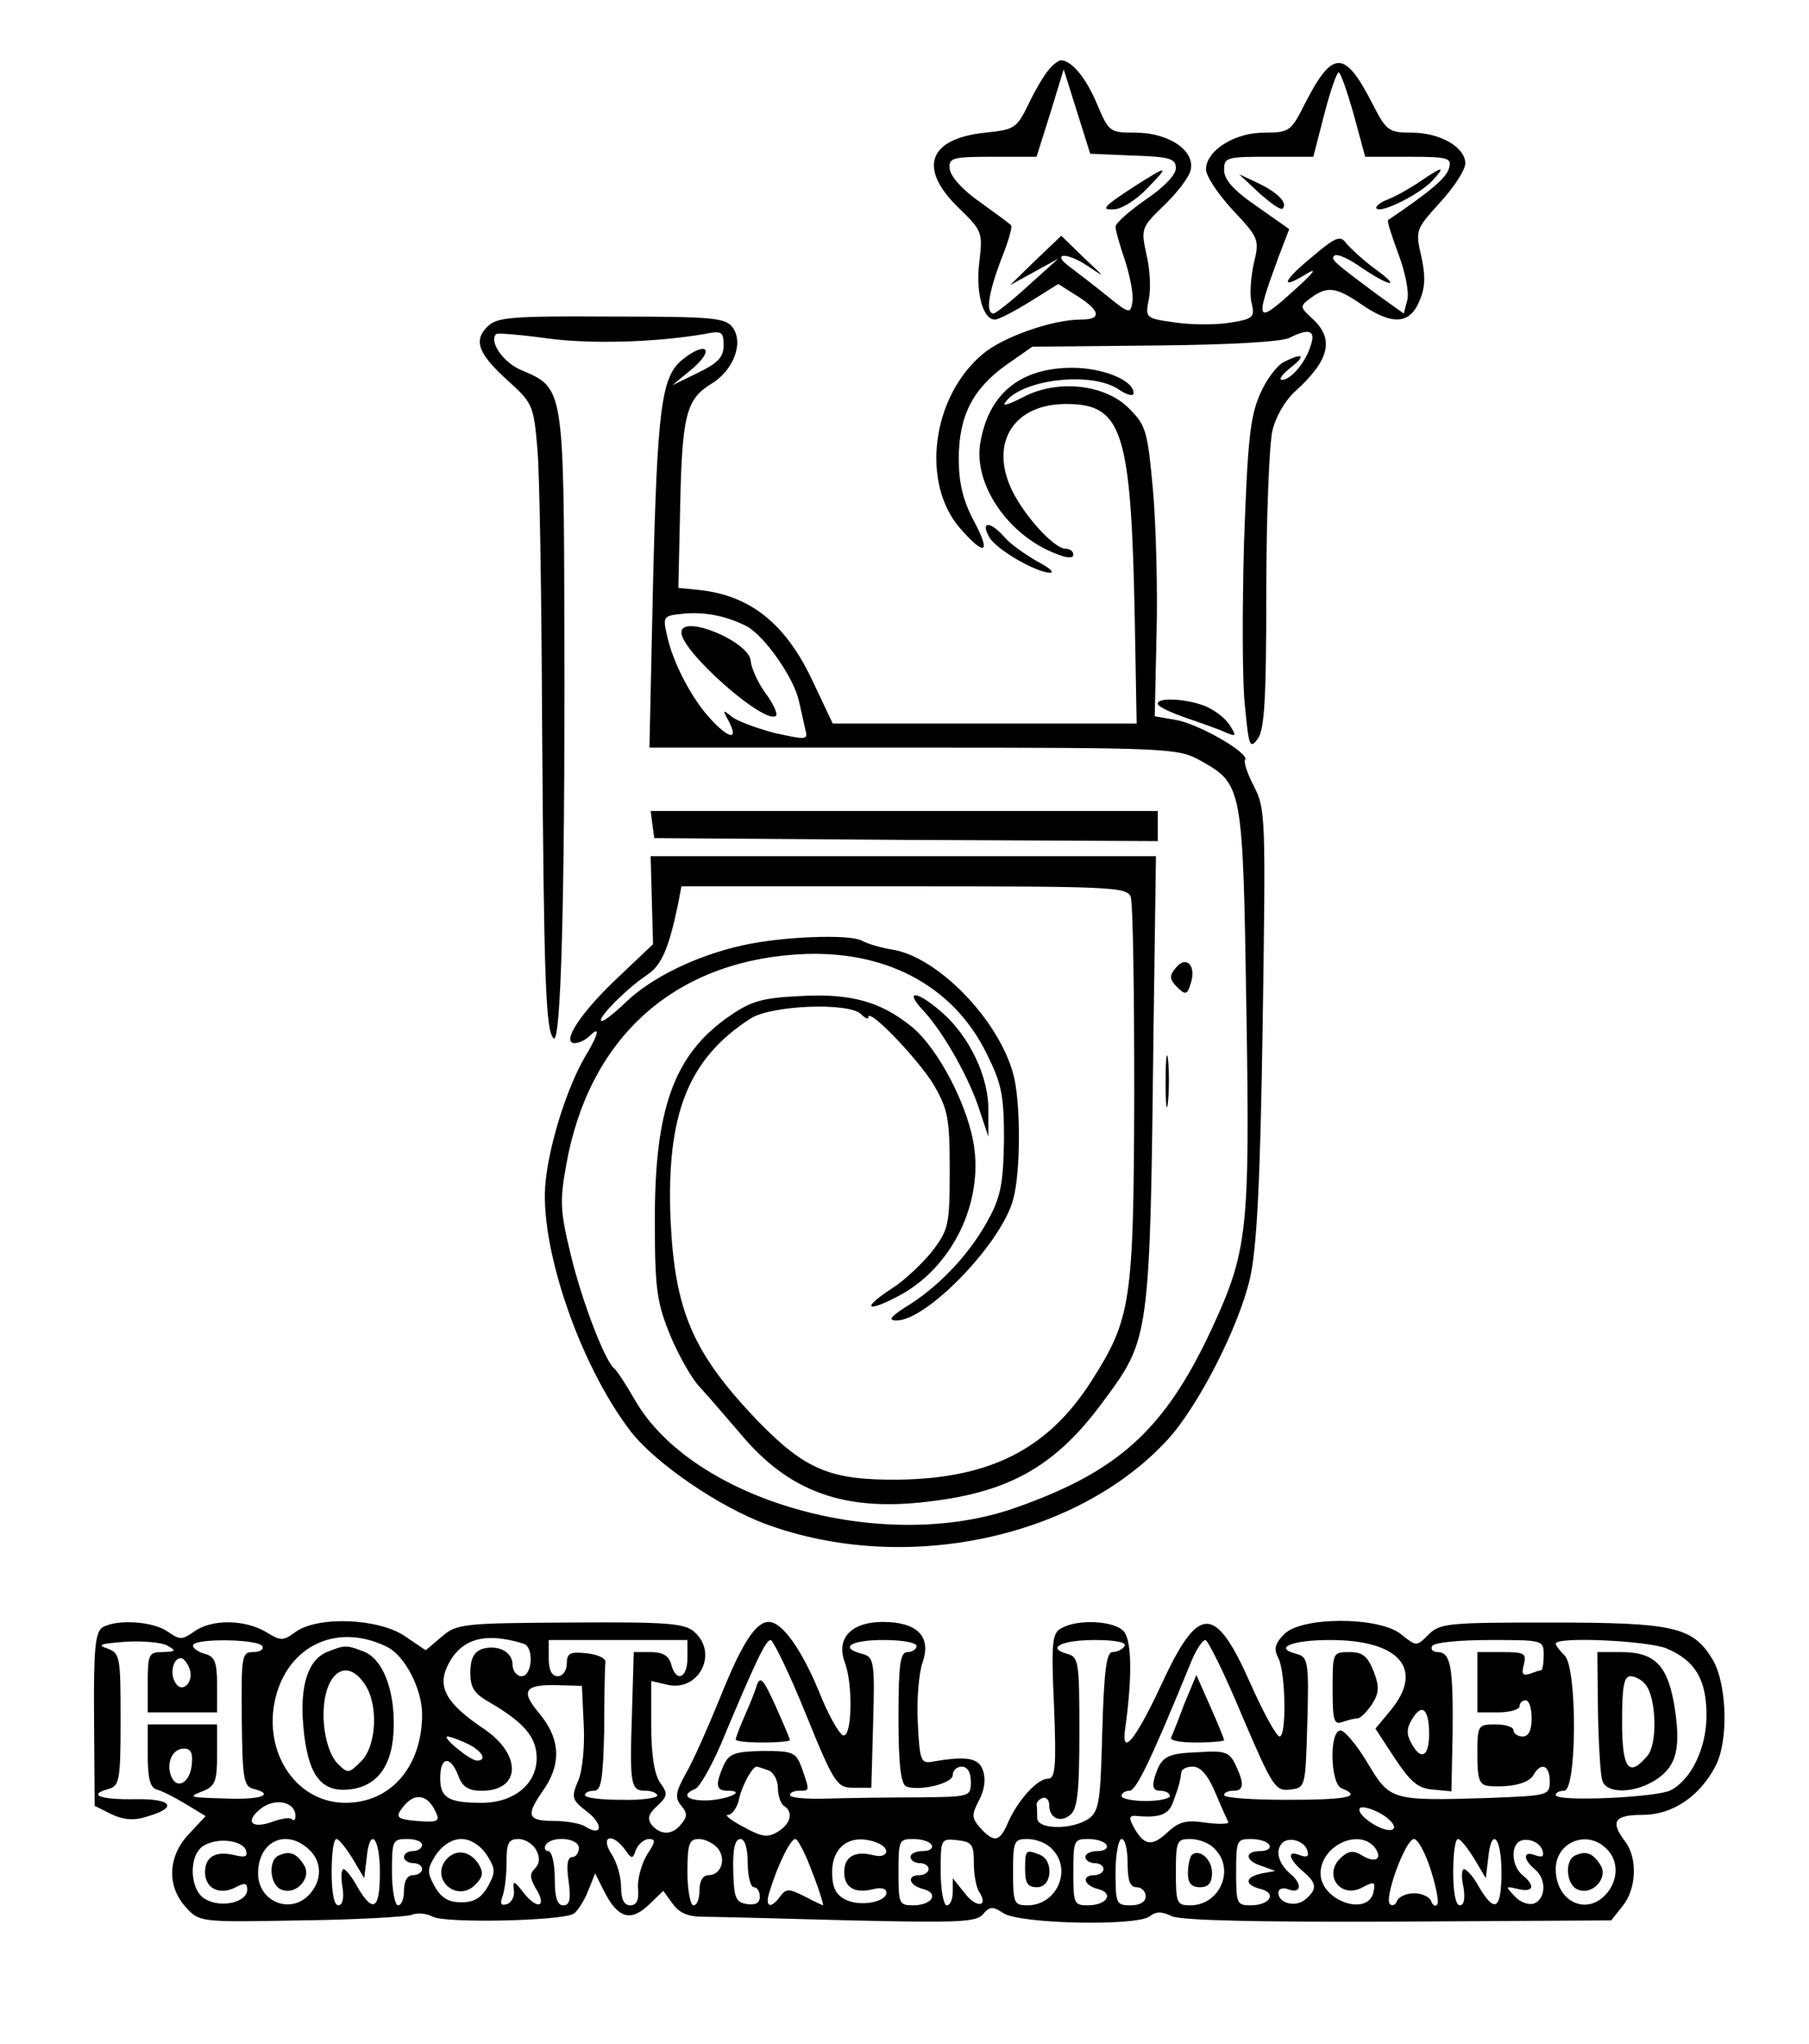 <?xml version="1.0" standalone="no"?>
<!DOCTYPE svg PUBLIC "-//W3C//DTD SVG 20010904//EN"
 "http://www.w3.org/TR/2001/REC-SVG-20010904/DTD/svg10.dtd">
<svg version="1.0" xmlns="http://www.w3.org/2000/svg"
 width="300pt" height="339pt" viewBox="0 0 300 339"
 preserveAspectRatio="xMidYMid meet">
<g transform="translate(0,339) scale(0.1,-0.1)"
fill="#000000" stroke="none">
<path d="M1739 3274 c-8 -9 -23 -35 -34 -58 -19 -39 -23 -41 -71 -46 -95 -10
-112 -59 -44 -125 39 -38 40 -40 34 -90 -6 -51 6 -95 26 -95 6 0 31 13 57 29
l48 30 30 -19 c40 -25 43 -40 8 -40 -48 0 -130 -29 -163 -57 -85 -71 -103
-214 -38 -289 42 -48 52 -42 23 12 -18 34 -25 63 -25 103 0 71 23 116 79 156
l43 30 204 2 c119 1 212 6 223 13 32 16 43 12 35 -12 -8 -28 -33 -58 -48 -58
-6 0 0 9 14 20 27 21 21 26 -12 9 -11 -6 -29 -30 -39 -54 -16 -37 -20 -77 -26
-247 -3 -112 -3 -234 2 -273 6 -63 8 -68 21 -50 11 15 14 67 14 244 0 124 5
244 10 266 5 23 21 51 39 67 55 50 64 85 29 118 -23 21 -23 22 -4 36 27 20 42
18 84 -11 51 -35 80 -33 96 6 10 23 10 42 3 74 -10 43 -9 45 31 89 23 25 42
54 42 65 0 27 -42 51 -89 51 -38 0 -42 3 -65 48 -46 90 -66 90 -112 0 -23 -46
-26 -48 -68 -48 -49 0 -96 -30 -96 -61 0 -11 20 -41 44 -67 44 -47 45 -49 35
-90 -5 -24 -7 -53 -3 -66 5 -22 2 -25 -35 -31 -23 -4 -64 -4 -91 0 -50 7 -51
7 -45 38 4 18 2 52 -4 76 -9 42 -8 44 29 80 21 20 41 46 44 57 10 33 -35 64
-91 64 -43 0 -44 1 -64 48 -18 43 -42 72 -60 72 -3 0 -13 -7 -20 -16z m140
-142 c61 -2 71 -5 71 -21 0 -11 -20 -32 -50 -52 -27 -19 -50 -39 -50 -45 0 -6
7 -31 16 -57 8 -25 14 -56 12 -67 -3 -21 -5 -21 -43 10 -22 18 -49 38 -59 46
-34 24 -9 27 26 4 33 -22 32 -22 -5 13 l-37 36 -43 -41 -42 -41 40 22 40 22
-50 -45 c-27 -25 -53 -45 -57 -46 -14 0 -9 33 12 89 12 29 19 55 17 57 -2 3
-26 20 -52 39 -29 20 -49 43 -50 55 -2 18 4 20 71 20 l73 0 23 73 22 72 22
-70 22 -70 71 -3z m366 68 l19 -70 72 0 c66 0 72 -2 67 -19 -4 -15 -27 -36
-101 -86 -2 -2 6 -26 17 -56 11 -29 18 -63 15 -76 l-6 -23 -42 30 c-74 55 -80
60 -73 66 4 4 24 -5 45 -20 49 -33 67 -34 21 -1 -19 14 -39 33 -46 41 -10 14
-17 12 -57 -22 -50 -41 -54 -56 -9 -28 18 11 12 2 -17 -24 -68 -62 -70 -58
-30 51 l18 47 -54 38 c-38 26 -54 44 -54 60 0 21 4 22 74 22 l74 0 18 70 c10
39 21 70 24 70 3 0 14 -31 25 -70z"/>
<path d="M1883 3082 c-54 -35 -59 -41 -34 -39 12 1 36 16 53 34 38 39 36 40
-19 5z"/>
<path d="M2355 3089 c-16 -11 -41 -25 -54 -30 -13 -5 -21 -12 -18 -15 8 -8 72
24 93 47 22 24 17 24 -21 -2z"/>
<path d="M2088 3070 c19 -17 36 -29 39 -26 9 9 -7 26 -40 42 l-32 15 33 -31z"/>
<path d="M808 2848 c-23 -23 -15 -45 35 -90 40 -36 42 -41 48 -110 4 -40 7
-246 8 -458 3 -429 6 -509 19 -522 12 -12 19 224 18 667 -1 414 -1 411 -71
441 -30 12 -55 48 -42 60 2 2 39 -1 83 -7 72 -10 180 -7 262 7 29 6 32 4 32
-19 0 -19 -9 -29 -42 -45 l-43 -21 35 29 c37 33 19 44 -19 13 -34 -28 -41 -80
-48 -370 l-6 -273 438 0 c425 0 438 -1 475 -21 71 -40 71 -41 77 -414 6 -368
2 -400 -58 -530 -78 -167 -155 -236 -326 -296 -220 -77 -534 12 -630 179 -15
26 -30 49 -34 52 -15 11 -53 109 -72 187 -18 74 -19 90 -8 151 37 208 175 335
381 349 145 10 260 -50 316 -164 25 -50 29 -69 29 -143 -1 -68 -5 -93 -23
-127 -30 -58 -79 -111 -131 -145 -34 -21 -40 -28 -24 -28 50 0 173 127 193
200 13 45 13 165 0 210 -25 90 -125 193 -200 205 -19 3 -42 10 -51 15 -21 11
-132 7 -198 -8 -77 -17 -152 -54 -194 -95 -20 -19 -38 -33 -40 -30 -6 5 44 55
76 76 24 16 36 43 52 120 l5 27 369 0 c342 0 369 -1 376 -17 4 -10 6 -158 6
-329 -1 -345 -5 -371 -72 -476 -72 -112 -168 -160 -319 -162 -113 -1 -154 16
-233 97 -108 113 -138 182 -145 335 -7 174 29 266 133 333 35 22 163 27 183 7
7 -7 12 -9 12 -5 0 17 84 -71 109 -113 23 -40 26 -55 26 -141 0 -90 -2 -98
-28 -133 -16 -20 -46 -49 -68 -63 -49 -32 -44 -41 8 -14 87 44 141 147 129
245 -8 67 -59 167 -105 204 -51 41 -101 55 -185 50 -61 -3 -80 -8 -116 -33
-93 -64 -125 -155 -124 -345 0 -110 4 -132 26 -186 14 -33 36 -72 49 -85 13
-14 43 -49 67 -77 81 -97 173 -130 315 -112 133 16 209 60 286 165 78 105 78
104 84 618 l4 287 -419 0 -419 0 2 -73 2 -73 -57 -54 c-63 -59 -96 -110 -73
-110 7 0 18 5 25 12 18 18 15 3 -8 -35 -29 -50 -58 -140 -65 -205 -12 -105 55
-304 141 -416 40 -52 146 -125 225 -154 229 -84 515 -24 666 141 50 55 117
185 136 267 11 49 17 154 21 421 5 339 5 357 -14 394 -11 21 -18 41 -15 45 7
11 -78 60 -115 66 l-35 6 3 136 c2 76 -1 184 -6 240 -9 97 -11 106 -40 135
-40 40 -118 48 -174 19 -21 -11 -35 -16 -32 -11 24 39 141 54 188 24 14 -10
26 -13 26 -7 0 21 -50 42 -102 42 -86 0 -138 -43 -152 -123 -13 -69 46 -156
127 -186 17 -7 27 -7 27 -1 0 6 -6 10 -13 10 -20 0 -74 61 -92 104 -32 76 9
136 93 136 94 0 108 -44 114 -363 l3 -167 -252 0 -252 0 -35 74 c-45 94 -104
140 -191 148 l-30 3 3 135 c3 150 10 178 51 203 37 22 55 68 36 94 -12 16 -32
18 -201 18 -168 1 -190 -1 -206 -17z m431 -497 c30 -17 78 -86 86 -124 4 -18
9 -40 11 -49 4 -15 0 -15 -50 -4 -31 8 -63 20 -72 27 -16 13 -16 12 -5 -8 16
-31 0 -29 -31 5 -30 32 -63 94 -72 139 -7 30 -6 32 26 35 37 4 74 -4 107 -21z"/>
<path d="M1130 2341 c0 -32 140 -155 157 -138 3 3 -5 21 -18 38 -13 18 -23 42
-24 52 0 32 -115 80 -115 48z"/>
<path d="M1640 2500 c11 -21 79 -60 102 -60 7 1 -3 9 -22 19 -19 11 -44 28
-54 40 -24 27 -40 27 -26 1z"/>
<path d="M1920 2223 c0 -5 22 -15 48 -24 26 -9 55 -19 65 -24 17 -7 18 -6 6
13 -8 12 -27 26 -43 32 -34 12 -76 13 -76 3z"/>
<path d="M1082 2022 l3 -22 418 -3 417 -2 0 25 0 25 -420 0 -421 0 3 -23z"/>
<path d="M1950 1785 c-11 -13 -11 -19 2 -32 14 -14 17 -13 23 7 9 29 -8 46
-25 25z"/>
<path d="M1532 1713 c34 -37 77 -114 93 -166 l14 -42 0 44 c1 54 -31 122 -77
162 -42 37 -64 38 -30 2z"/>
<path d="M1933 1595 c0 -38 2 -53 4 -32 2 20 2 52 0 70 -2 17 -4 1 -4 -38z"/>
<path d="M170 691 c-12 -8 -15 -35 -14 -153 l1 -143 28 -14 c19 -9 37 -11 58
-4 53 15 43 30 -18 29 -58 -1 -81 7 -45 17 18 5 20 14 20 115 0 105 -1 110
-22 118 -18 6 -11 8 29 11 29 2 61 -1 70 -6 16 -9 15 -10 -7 -11 -23 0 -25 -3
-25 -50 l0 -50 58 0 57 0 0 46 c0 37 -4 47 -20 51 -11 3 -20 9 -20 14 0 12
107 11 115 -1 3 -5 -3 -10 -15 -10 -19 0 -20 -5 -19 -111 1 -100 3 -112 20
-116 35 -9 12 -18 -43 -16 -66 2 -68 2 -40 13 19 8 22 17 22 60 l0 50 -58 0
-57 0 0 -52 c0 -37 4 -53 15 -56 8 -2 30 -13 48 -24 l33 -20 -27 -29 c-36 -37
-38 -88 -5 -123 22 -24 24 -24 189 -21 92 1 175 6 184 9 9 4 25 3 36 -3 21
-11 213 -7 233 5 6 3 17 20 24 37 l12 30 14 -28 c23 -46 44 -53 74 -25 l25 24
16 -22 c11 -15 25 -21 52 -21 20 0 130 -3 243 -6 177 -4 208 -3 219 10 11 13
16 14 34 2 27 -18 223 -22 243 -5 10 8 20 8 36 0 15 -7 138 -10 375 -9 l354 2
19 24 c23 28 25 80 4 107 -25 33 -18 44 29 44 50 0 95 31 121 81 22 42 19 137
-5 177 -33 54 -64 61 -269 61 -168 0 -183 -1 -202 -20 -20 -20 -20 -20 -46 1
-37 29 -164 29 -193 0 -16 -16 -18 -25 -10 -40 12 -23 14 -130 2 -130 -5 0
-26 38 -47 85 -60 136 -87 136 -150 -1 -42 -90 -66 -119 -59 -71 12 87 11 148
-3 162 -16 17 -75 20 -102 5 -16 -8 -18 -21 -13 -130 4 -101 2 -120 -10 -120
-18 0 -50 -36 -66 -72 -14 -33 -23 -35 -46 -10 -15 17 -15 22 -2 47 9 17 11
35 6 49 -7 21 -28 24 -85 14 -18 -3 -20 3 -23 66 -2 38 2 82 8 99 15 43 -9 67
-66 67 -52 0 -78 -27 -63 -67 14 -37 12 -126 -3 -121 -7 3 -25 35 -40 73 -29
70 -61 115 -83 115 -22 0 -45 -36 -81 -126 -20 -49 -45 -106 -57 -126 -17 -31
-18 -40 -7 -53 10 -12 10 -18 0 -30 -15 -19 -34 -19 -49 -2 -8 11 -6 18 9 32
17 16 18 20 5 38 -10 14 -15 47 -15 95 l0 74 26 -6 c52 -13 86 51 46 87 -16
15 -45 17 -206 16 -179 -1 -189 -2 -214 -24 l-26 -22 -34 23 c-43 30 -144 34
-181 8 -22 -16 -25 -16 -51 0 -35 20 -89 21 -118 0 -20 -14 -24 -14 -44 0 -24
17 -84 21 -108 7z m473 -33 c29 -15 57 -70 57 -111 0 -87 -52 -147 -127 -147
-85 0 -141 90 -114 182 25 83 105 116 184 76z m225 6 c18 -5 15 -54 -3 -54 -8
0 -15 9 -15 19 0 22 -25 34 -51 26 -13 -5 -19 -16 -19 -39 0 -25 6 -35 33 -50
56 -33 77 -57 77 -92 0 -43 -38 -74 -91 -74 -55 0 -69 8 -69 41 0 36 17 38 30
4 7 -19 17 -25 39 -25 65 0 67 60 3 103 -61 41 -77 68 -60 104 22 45 61 57
126 37z m272 -24 c0 -34 -19 -41 -27 -10 -4 14 -14 20 -34 20 l-28 0 -3 -102
c-4 -120 -2 -128 23 -128 10 0 19 -4 19 -8 0 -4 -27 -8 -60 -7 -33 0 -60 3
-60 8 0 4 7 7 15 7 12 0 15 18 17 100 0 55 1 106 2 113 1 7 -13 13 -31 15 -28
3 -33 0 -33 -17 0 -12 -7 -21 -15 -21 -10 0 -15 10 -15 30 l0 30 115 0 115 0
0 -30z m196 -92 c48 -118 52 -123 80 -123 l29 0 3 108 c3 102 1 109 -18 114
-39 10 -20 23 35 23 30 0 55 -4 55 -10 0 -5 -7 -10 -15 -10 -12 0 -15 -19 -15
-109 0 -78 4 -110 13 -114 22 -8 77 5 77 19 0 8 7 14 15 14 9 0 15 -9 15 -25
0 -25 -1 -25 -87 -26 -49 0 -116 -1 -151 -2 -34 -1 -62 1 -62 6 0 4 7 7 15 7
18 0 18 -1 5 37 -10 27 -14 29 -65 29 -46 -1 -56 -4 -65 -24 -14 -32 -13 -42
7 -42 31 0 2 -14 -33 -16 -34 -1 -46 9 -21 19 7 3 26 36 42 73 59 141 75 174
83 174 4 0 31 -55 58 -122z m529 112 c-3 -5 -12 -10 -20 -10 -10 0 -14 -29
-17 -131 -3 -116 -5 -132 -22 -145 -27 -19 -86 -19 -86 1 0 8 0 18 -1 22 0 4
4 9 10 11 6 2 11 -3 11 -12 0 -21 18 -30 35 -16 12 10 15 40 15 137 0 116 -1
125 -20 130 -36 10 -9 23 46 23 34 0 53 -4 49 -10z m195 -116 c50 -117 55
-125 79 -122 26 3 26 3 29 111 3 102 1 109 -18 114 -39 10 -8 23 56 23 116 0
157 -49 99 -118 l-24 -29 32 -49 c26 -39 38 -50 63 -52 l31 -3 2 97 c1 109 -3
134 -25 134 -8 0 -12 5 -9 10 3 6 46 10 96 10 88 0 89 0 89 -25 0 -14 -2 -25
-4 -25 -2 0 -11 -3 -19 -6 -12 -4 -14 0 -10 15 5 19 1 21 -36 21 l-41 0 0 -50
0 -50 35 0 c19 0 35 5 35 10 0 6 5 10 10 10 6 0 10 -13 10 -30 0 -20 -5 -30
-15 -30 -8 0 -15 5 -15 10 0 6 -13 10 -30 10 -29 0 -30 -1 -30 -50 0 -40 3
-50 18 -52 37 -3 67 4 75 18 12 22 27 17 27 -10 0 -24 -2 -24 -102 -28 -161
-5 -163 -4 -200 58 -18 30 -38 54 -45 54 -19 0 -17 -89 2 -96 35 -14 9 -19
-90 -19 -58 0 -105 3 -105 8 0 4 7 7 15 7 18 0 19 11 4 43 -10 21 -17 24 -61
21 -54 -2 -62 -7 -73 -41 -5 -17 -2 -23 9 -23 9 0 16 -4 16 -9 0 -4 -18 -8
-40 -8 -22 0 -40 4 -40 8 0 5 6 9 13 9 11 0 35 49 102 213 8 20 19 37 24 37 4
0 32 -56 61 -126z m704 112 c47 -20 66 -51 66 -111 0 -54 -25 -106 -59 -124
-22 -12 -191 -20 -191 -8 0 4 6 7 14 7 21 0 22 202 1 224 -8 8 -15 17 -15 20
0 12 152 5 184 -8z m-2450 -33 c9 -22 -12 -43 -23 -24 -10 15 -4 41 9 41 4 0
11 -8 14 -17z m654 -93 c2 -35 -2 -77 -9 -93 -12 -28 -11 -32 15 -52 28 -22
24 -42 -4 -24 -8 5 -32 9 -52 9 -43 0 -46 9 -19 48 33 46 31 88 -6 132 -31 37
-22 47 35 45 l37 -1 3 -64z m1402 -16 c0 -38 -14 -45 -30 -14 -8 14 -7 25 2
39 16 27 28 17 28 -25z m-1595 -16 c24 -11 34 -28 16 -28 -11 0 -59 39 -49 40
4 0 19 -5 33 -12z m-457 -35 c-3 -30 -25 -42 -34 -19 -9 22 2 46 21 46 12 0
15 -8 13 -27z m956 -9 c9 -3 16 -17 16 -29 0 -13 5 -27 10 -30 16 -10 12 -29
-10 -43 -17 -10 -26 -9 -57 8 -21 11 -32 20 -26 20 7 0 16 12 19 28 6 24 22
52 29 52 2 0 10 -3 19 -6z m741 -36 c10 -24 20 -46 22 -50 2 -3 -14 -4 -37 -1
-33 5 -45 2 -65 -17 -25 -23 -38 -21 -55 10 -9 16 -7 20 7 18 38 -3 52 3 59
25 9 24 11 32 13 47 0 6 9 10 19 10 13 0 25 -14 37 -42z m-1525 -40 c0 -6 -3
-9 -6 -5 -3 3 -17 1 -31 -4 -35 -13 -48 -1 -21 21 24 19 58 12 58 -12z m230
12 c11 -21 9 -23 -30 -20 -32 3 -36 6 -20 25 17 21 37 19 50 -5z m1591 -33
c-11 -11 -63 22 -56 34 3 4 19 0 35 -9 16 -9 25 -21 21 -25z m-1903 -36 c3
-10 -1 -12 -18 -8 -32 8 -50 -2 -50 -28 0 -27 24 -39 51 -25 15 8 19 7 19 -4
0 -21 -43 -31 -69 -16 -27 14 -29 74 -3 89 23 14 64 9 70 -8z m104 2 c22 -20
23 -51 1 -75 -31 -34 -85 -12 -85 35 0 53 46 75 84 40z m73 -16 l19 -32 4 33
c5 53 22 36 22 -23 0 -62 -11 -69 -37 -25 -9 17 -20 30 -23 30 -4 0 -5 -13 -2
-30 3 -18 0 -30 -7 -30 -7 0 -11 21 -11 55 0 30 3 55 8 55 4 0 16 -15 27 -33z
m115 23 c0 -5 -7 -10 -15 -10 -8 0 -15 -4 -15 -10 0 -5 7 -10 15 -10 8 0 15
-4 15 -10 0 -5 -7 -10 -15 -10 -9 0 -15 -9 -15 -25 0 -14 -4 -25 -10 -25 -5 0
-10 25 -10 55 0 52 1 55 25 55 14 0 25 -4 25 -10z m107 -16 c15 -24 15 -29 2
-53 -11 -19 -23 -26 -44 -26 -21 0 -33 7 -44 26 -13 24 -13 29 2 53 11 16 27
26 42 26 15 0 31 -10 42 -26z m82 8 c7 -13 6 -23 -2 -31 -9 -9 -8 -16 1 -32
20 -31 4 -38 -19 -9 -16 21 -19 22 -17 6 2 -10 -3 -21 -11 -24 -10 -3 -12 0
-8 12 4 10 7 35 7 57 0 32 3 39 20 39 10 0 24 -8 29 -18z m71 3 c0 -8 -5 -15
-11 -15 -8 0 -10 -14 -6 -40 4 -30 2 -40 -9 -40 -10 0 -14 13 -14 45 0 25 -5
45 -11 45 -5 0 -7 5 -4 10 10 16 55 12 55 -5z m76 -2 c12 -17 13 -17 19 0 4 9
14 17 21 17 12 0 11 -5 -3 -26 -9 -15 -16 -40 -15 -55 2 -20 -2 -29 -13 -29
-10 0 -15 10 -15 30 0 17 -7 42 -16 55 -19 30 1 36 22 8z m154 2 c15 -18 6
-45 -15 -45 -9 0 -15 -9 -15 -25 0 -14 -4 -25 -10 -25 -5 0 -10 25 -10 55 0
47 3 55 19 55 10 0 24 -7 31 -15z m50 -25 c0 -22 5 -40 10 -40 6 0 10 -7 10
-16 0 -10 -7 -14 -21 -12 -19 3 -22 10 -23 56 -1 36 3 52 12 52 7 0 12 -15 12
-40z m107 -15 c12 -30 19 -55 18 -55 -1 0 -16 7 -31 15 -26 13 -30 13 -40 0
-16 -22 -26 -18 -18 7 14 46 35 88 43 88 4 0 17 -25 28 -55z m107 49 c24 -9
19 -27 -5 -21 -31 8 -49 -2 -49 -28 0 -26 18 -36 49 -28 12 3 21 1 21 -6 0
-16 -45 -24 -69 -11 -15 8 -21 20 -21 45 0 44 32 65 74 49z m91 -4 c3 -5 -3
-10 -14 -10 -12 0 -21 -4 -21 -10 0 -5 7 -10 15 -10 8 0 15 -4 15 -10 0 -5 -7
-10 -15 -10 -22 0 -18 -17 6 -23 27 -7 15 -27 -17 -27 -23 0 -24 3 -24 55 0
52 1 55 24 55 14 0 28 -4 31 -10z m70 -30 c0 -19 4 -41 9 -48 16 -25 -5 -27
-24 -2 l-20 25 0 -22 c0 -13 -4 -23 -10 -23 -5 0 -10 25 -10 56 0 54 0 55 28
52 24 -3 27 -7 27 -38z m129 24 c35 -34 9 -94 -40 -94 -22 0 -24 3 -24 55 0
52 2 55 24 55 14 0 32 -7 40 -16z m91 6 c3 -5 -3 -10 -14 -10 -12 0 -21 -4
-21 -10 0 -5 7 -10 15 -10 8 0 15 -4 15 -10 0 -5 -7 -10 -15 -10 -22 0 -18
-17 6 -23 27 -7 15 -27 -17 -27 -23 0 -24 3 -24 55 0 52 1 55 24 55 14 0 28
-4 31 -10z m35 -30 c0 -29 4 -40 15 -40 8 0 15 -7 15 -15 0 -9 -9 -15 -25 -15
-24 0 -25 3 -25 55 0 30 5 55 10 55 6 0 10 -18 10 -40z m144 24 c35 -34 9 -94
-40 -94 -22 0 -24 3 -24 55 0 52 2 55 24 55 14 0 32 -7 40 -16z m91 6 c3 -5
-3 -10 -14 -10 -28 0 -27 -16 2 -25 l22 -8 -22 -4 c-29 -6 -30 -19 -2 -26 27
-7 15 -27 -17 -27 -23 0 -24 3 -24 55 0 52 1 55 24 55 14 0 28 -4 31 -10z m63
-9 c3 -10 0 -12 -12 -8 -22 9 -20 -5 4 -26 24 -20 25 -30 5 -47 -16 -14 -45
-7 -45 11 0 6 7 9 15 6 23 -9 26 8 4 26 -19 17 -25 38 -12 51 11 10 36 3 41
-13z m111 6 c15 -19 3 -28 -19 -15 -14 9 -22 9 -34 -1 -34 -28 -4 -72 34 -51
19 10 21 9 18 -7 -8 -43 -88 -16 -88 30 0 45 62 75 89 44z m94 -39 c9 -29 14
-54 10 -57 -3 -4 -8 0 -10 7 -3 6 -15 12 -28 12 -13 0 -25 -6 -28 -12 -2 -7
-8 -10 -12 -6 -10 10 26 108 40 108 6 0 19 -23 28 -52z m72 19 l19 -32 4 33
c5 53 22 36 22 -23 0 -62 -11 -69 -37 -25 -9 17 -21 30 -25 30 -4 0 -5 -13 -1
-30 3 -19 1 -30 -6 -30 -7 0 -11 21 -11 55 0 30 3 55 8 55 4 0 16 -15 27 -33z
m113 14 c3 -10 0 -12 -12 -8 -20 8 -21 -6 -1 -23 20 -16 19 -49 -1 -57 -9 -3
-23 2 -32 12 -16 17 -16 17 6 12 25 -6 29 5 7 23 -16 13 -20 42 -8 54 11 10
36 3 41 -13z m106 3 c21 -20 20 -53 -1 -76 -33 -36 -83 -11 -83 42 0 45 52 66
84 34z"/>
<path d="M542 650 c-31 -13 -45 -55 -39 -123 7 -79 28 -109 74 -105 49 4 75
40 76 105 1 63 -19 112 -50 124 -29 11 -31 11 -61 -1z m62 -52 c24 -33 21
-103 -5 -129 -21 -21 -22 -21 -40 -3 -11 12 -20 38 -22 67 -5 76 34 113 67 65z"/>
<path d="M1255 595 c-3 -11 -13 -35 -21 -53 -8 -18 -14 -35 -14 -37 0 -3 20
-5 45 -5 25 0 45 2 45 4 0 2 -11 28 -24 57 -20 44 -25 50 -31 34z"/>
<path d="M2210 589 c0 -52 2 -60 16 -55 9 3 20 6 25 6 5 0 15 10 24 23 12 19
13 29 3 55 -10 25 -18 32 -40 32 -28 0 -28 -1 -28 -61z"/>
<path d="M1964 564 c-10 -27 -20 -52 -22 -56 -2 -5 17 -8 42 -8 25 0 46 2 46
4 0 2 -10 27 -23 56 l-23 52 -20 -48z"/>
<path d="M2650 553 c1 -54 4 -106 7 -115 5 -22 47 -23 82 -4 39 22 49 50 39
119 -11 74 -32 97 -90 97 l-39 0 1 -97z m79 43 c18 -22 20 -99 3 -118 -31 -37
-42 -22 -42 57 0 57 3 75 14 75 7 0 19 -6 25 -14z"/>
<path d="M463 313 c-19 -7 -16 -50 4 -57 24 -10 51 20 37 41 -12 19 -23 24
-41 16z"/>
<path d="M740 306 c-27 -33 18 -72 48 -42 13 13 14 20 6 34 -15 23 -38 26 -54
8z"/>
<path d="M1700 290 c0 -23 4 -30 20 -30 25 0 28 45 4 54 -23 9 -24 8 -24 -24z"/>
<path d="M1976 313 c-3 -4 -6 -17 -6 -30 0 -16 6 -23 20 -23 14 0 20 7 20 24
0 23 -22 41 -34 29z"/>
<path d="M2613 313 c-19 -7 -16 -50 4 -57 24 -10 51 20 37 41 -12 19 -23 24
-41 16z"/>
</g>
</svg>
